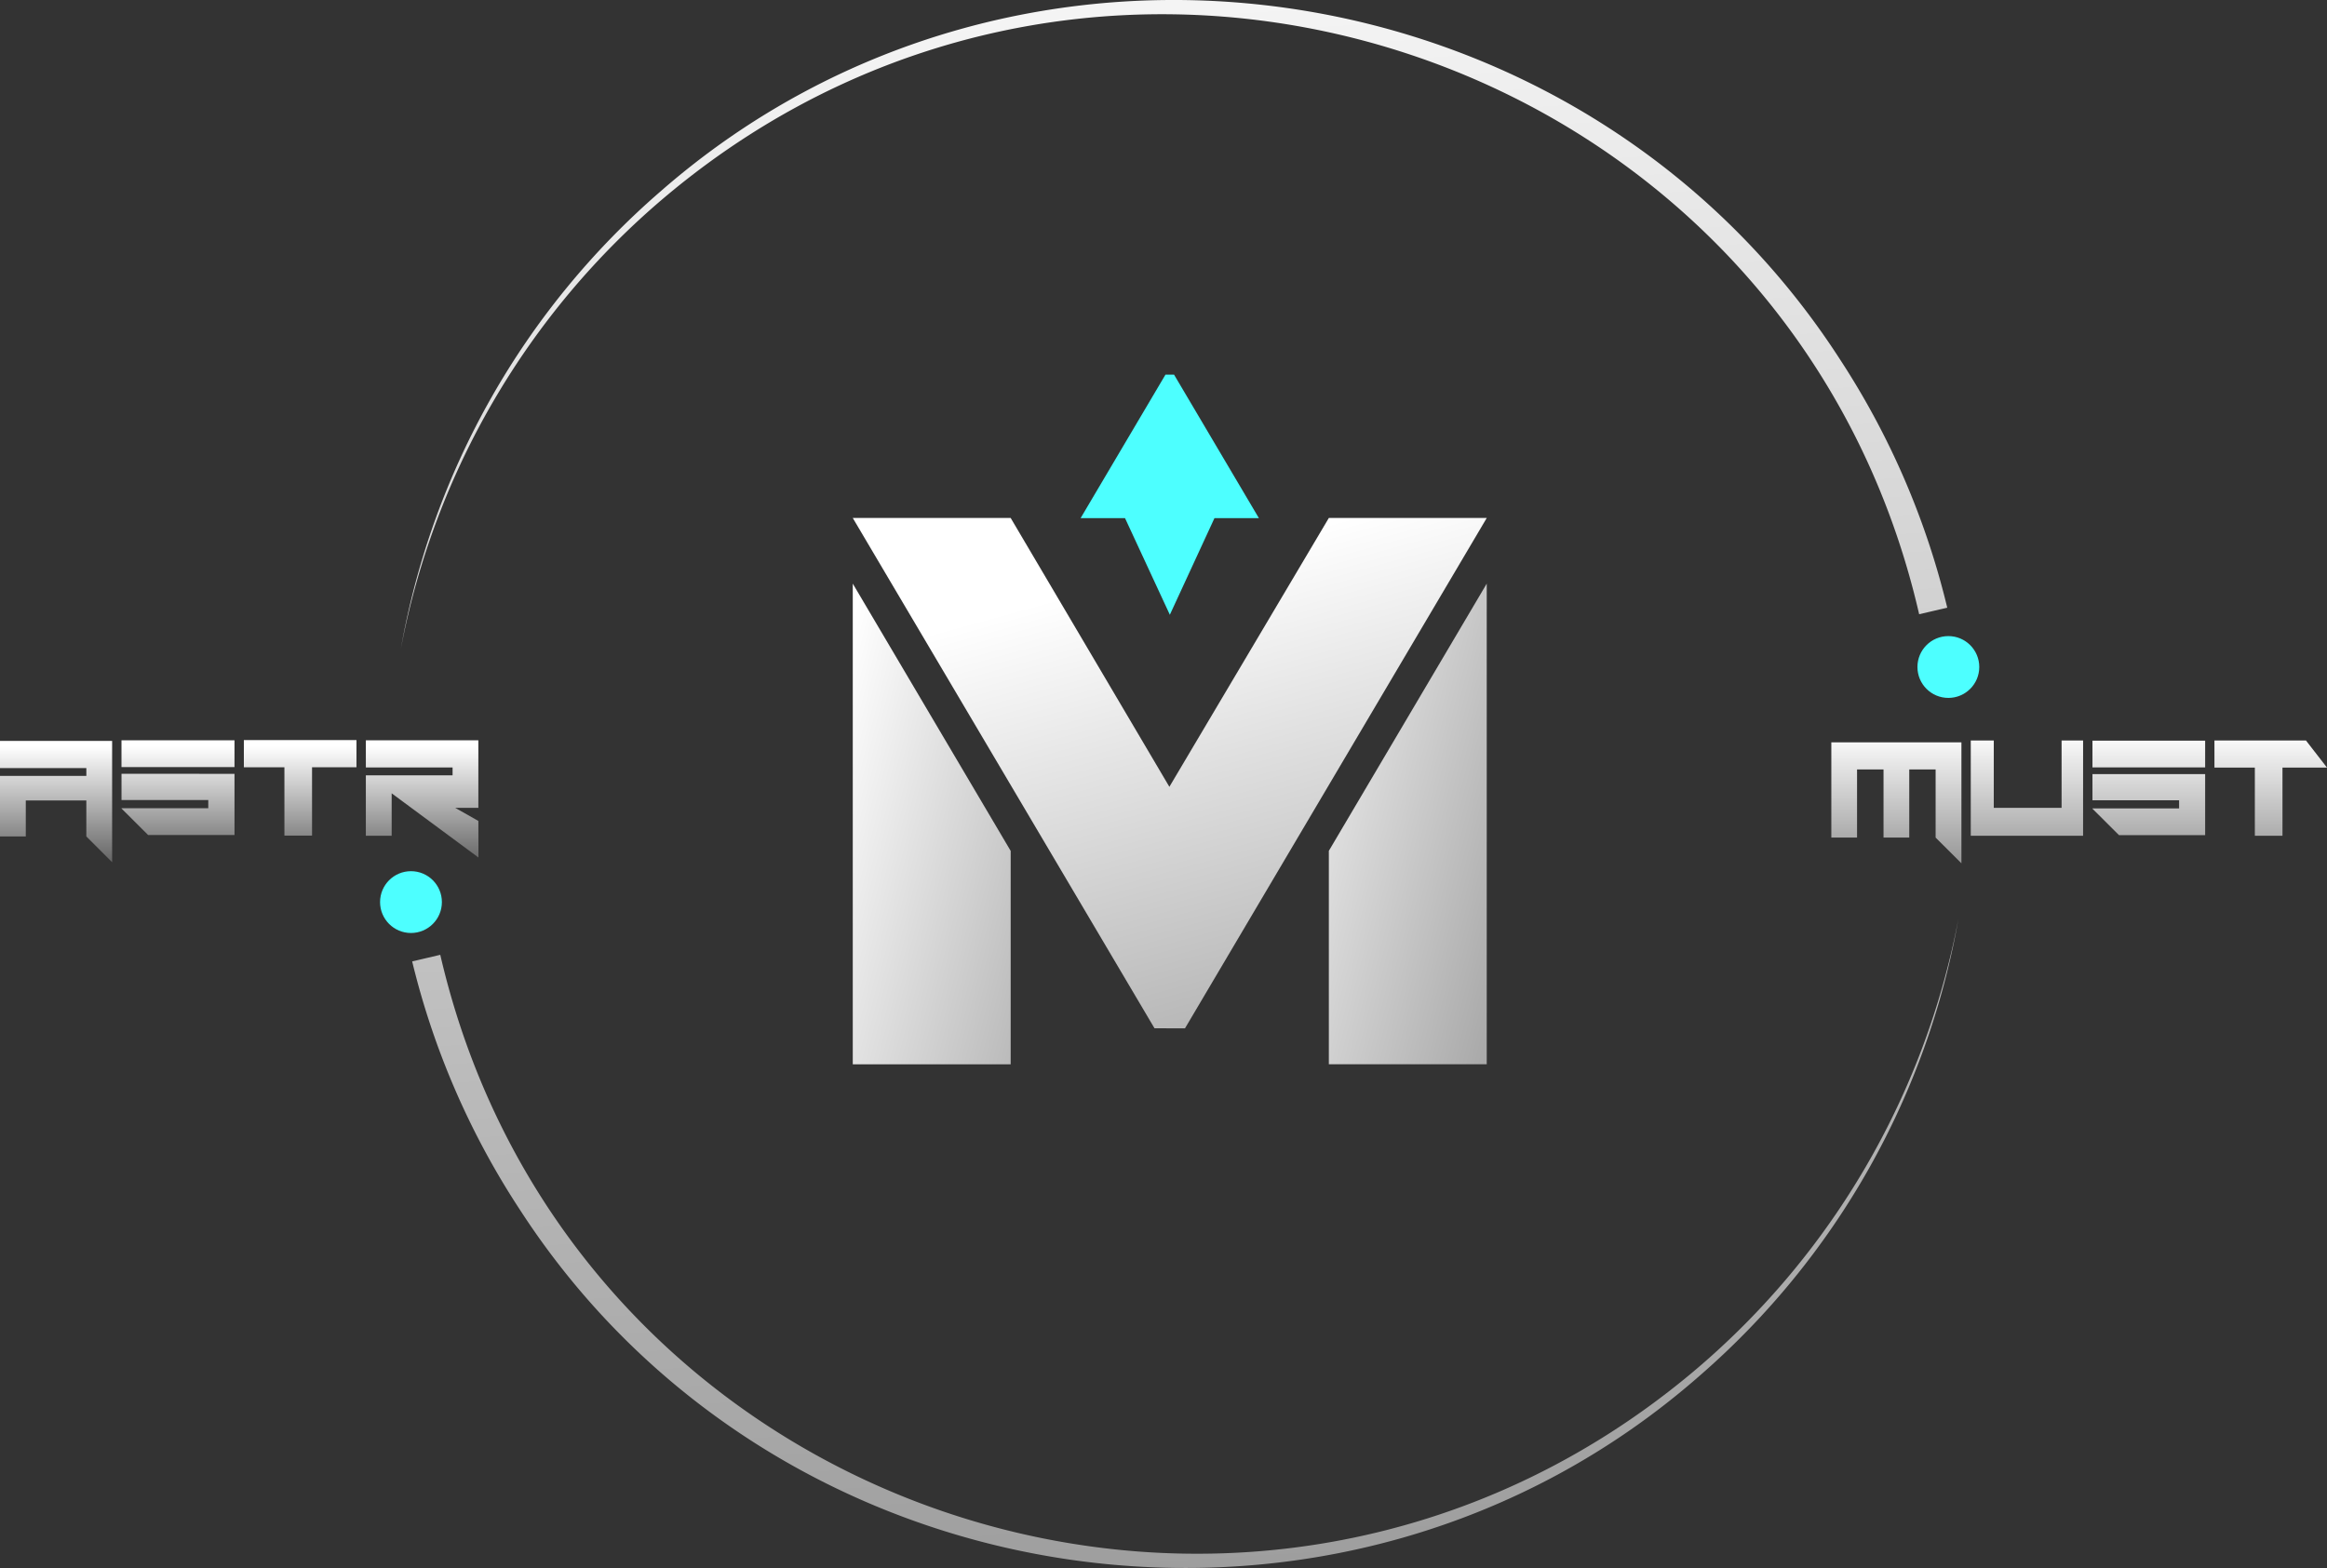 <svg xmlns="http://www.w3.org/2000/svg" xmlns:xlink="http://www.w3.org/1999/xlink" width="185.321" height="124.905" viewBox="0 0 185.321 124.905">
  <rect x="0" y="0" width="185.321" height="124.905" fill="#333333" stroke="none"/>
  <defs>
    <linearGradient id="linear-gradient" x1="0.53" y1="0.087" x2="1.128" y2="1.839" gradientUnits="objectBoundingBox">
      <stop offset="0" stop-color="#fff"/>
      <stop offset="1" stop-color="#666"/>
    </linearGradient>
    <linearGradient id="linear-gradient-2" x1="-0.152" y1="0.273" x2="2.25" y2="2.134" xlink:href="#linear-gradient"/>
    <linearGradient id="linear-gradient-3" x1="-0.307" y1="-0.125" x2="2.095" y2="1.736" xlink:href="#linear-gradient"/>
    <linearGradient id="linear-gradient-4" x1="0.325" y1="-1.394" x2="0.744" y2="2.033" xlink:href="#linear-gradient"/>
    <linearGradient id="linear-gradient-6" x1="0.381" y1="-0.013" x2="0.799" y2="3.42" xlink:href="#linear-gradient"/>
    <linearGradient id="linear-gradient-7" x1="0.5" y1="-0.08" x2="0.5" y2="1.501" xlink:href="#linear-gradient"/>
    <linearGradient id="linear-gradient-8" x1="0.5" y1="-0.083" x2="0.5" y2="1.925" xlink:href="#linear-gradient"/>
    <linearGradient id="linear-gradient-9" x1="0.5" y1="-0.085" x2="0.5" y2="1.939" xlink:href="#linear-gradient"/>
    <linearGradient id="linear-gradient-10" x1="0.5" y1="-0.083" x2="0.5" y2="1.925" xlink:href="#linear-gradient"/>
    <linearGradient id="linear-gradient-11" x1="0.5" y1="0.046" x2="0.5" y2="0.99" xlink:href="#linear-gradient"/>
    <linearGradient id="linear-gradient-12" x1="0.5" y1="0.064" x2="0.5" y2="1.274" xlink:href="#linear-gradient"/>
    <linearGradient id="linear-gradient-13" x1="0.5" y1="0.066" x2="0.5" y2="1.265" xlink:href="#linear-gradient"/>
    <linearGradient id="linear-gradient-14" x1="0.5" y1="0.052" x2="0.5" y2="1.029" xlink:href="#linear-gradient"/>
  </defs>
  <g id="Group_10880" data-name="Group 10880" transform="translate(-867 -65.016)">
    <g id="Layer_1-2" transform="translate(867 65.016)">
      <g id="Group_10979" data-name="Group 10979" transform="translate(0 0)">
        <g id="Group_10973" data-name="Group 10973" transform="translate(67.914 29.842)">
          <g id="Group_10972" data-name="Group 10972" transform="translate(0 11.419)">
            <path id="Path_22761" data-name="Path 22761" d="M523.631,344.183,499.6,303.53h12.576l12.638,21.416,12.7-21.416H550.09l-24.031,40.654Z" transform="translate(-499.6 -303.53)" fill="url(#linear-gradient)"/>
            <path id="Path_22762" data-name="Path 22762" d="M499.6,342l12.576,21.292v17H499.6Z" transform="translate(-499.6 -336.77)" fill="url(#linear-gradient-2)"/>
            <path id="Path_22763" data-name="Path 22763" d="M791.085,380.288H778.51v-17L791.085,342Z" transform="translate(-740.596 -336.77)" fill="url(#linear-gradient-3)"/>
          </g>
          <path id="Path_22764" data-name="Path 22764" d="M640.53,219.53l6.757,11.431H643.75l-3.554,7.7-3.571-7.7H633.09l6.758-11.431Z" transform="translate(-614.944 -219.53)" fill="#4dffff"/>
        </g>
        <g id="Group_10974" data-name="Group 10974" transform="translate(30.268 69.398)">
          <circle id="Ellipse_102" data-name="Ellipse 102" cx="2.462" cy="2.462" r="2.462" fill="#4dffff"/>
          <path id="Path_22765" data-name="Path 22765" d="M243.708,541.064c10.4,44.956,64.755,62.814,99.943,33.076a62.307,62.307,0,0,0,20.967-35.98,62.582,62.582,0,0,1-20.593,36.416c-28.5,25.027-73.408,18.573-93.985-13.221a63.021,63.021,0,0,1-8.57-19.767l2.238-.525Z" transform="translate(-238.913 -534.401)" fill="url(#linear-gradient-4)"/>
          <path id="Path_22766" data-name="Path 22766" d="M243.708,541.064c10.4,44.956,64.755,62.814,99.943,33.076a62.307,62.307,0,0,0,20.967-35.98,62.582,62.582,0,0,1-20.593,36.416c-28.5,25.027-73.408,18.573-93.985-13.221a63.021,63.021,0,0,1-8.57-19.767l2.238-.525Z" transform="translate(-238.913 -534.401)" fill="url(#linear-gradient-4)"/>
        </g>
        <g id="Group_10975" data-name="Group 10975" transform="translate(31.928)">
          <circle id="Ellipse_103" data-name="Ellipse 103" cx="2.462" cy="2.462" r="2.462" transform="translate(120.776 50.671)" fill="#4dffff"/>
          <path id="Path_22767" data-name="Path 22767" d="M355.782,48.929c-10.333-44.971-64.666-62.905-99.9-33.219A62.289,62.289,0,0,0,234.87,51.66a62.582,62.582,0,0,1,20.645-36.386c28.535-24.987,73.432-18.468,93.963,13.355a63.017,63.017,0,0,1,8.542,19.779l-2.239.522h0Z" transform="translate(-234.87 0)" fill="url(#linear-gradient-6)"/>
        </g>
        <g id="Group_10978" data-name="Group 10978" transform="translate(0 58.955)">
          <g id="Group_10976" data-name="Group 10976" transform="translate(145.846 0.03)">
            <path id="Path_22768" data-name="Path 22768" d="M1083.251,435v9.638l-2.055-2.049V437.16h-2.1v5.429h-2.049V437.16h-2.108v5.429h-2.049V435h10.359Z" transform="translate(-1072.89 -434.852)" fill="url(#linear-gradient-7)"/>
            <path id="Path_22769" data-name="Path 22769" d="M1163.534,441.5h-8.945V433.91h1.833v5.37h5.4v-5.37h1.713Z" transform="translate(-1143.484 -433.91)" fill="url(#linear-gradient-8)"/>
            <path id="Path_22770" data-name="Path 22770" d="M1234.845,434.01v2.13h-8.975v-2.13Zm0,2.666v4.864h-6.86l-.03-.03-2.085-2.078v-.022h6.9v-.648h-6.9v-2.085Z" transform="translate(-1205.074 -433.996)" fill="url(#linear-gradient-9)"/>
            <path id="Path_22771" data-name="Path 22771" d="M1304.653,433.91l1.676,2.16h-3.545V441.5h-2.2V436.07h-3.218v-2.16h7.285Z" transform="translate(-1266.855 -433.91)" fill="url(#linear-gradient-10)"/>
          </g>
          <g id="Group_10977" data-name="Group 10977">
            <path id="Path_22772" data-name="Path 22772" d="M8.93,434.13V443.8l-2.054-2.053V438.88H2.054v2.867H0v-4.823H6.877V436.3H0v-2.165H8.93Z" transform="translate(0 -434.07)" fill="url(#linear-gradient-11)"/>
            <path id="Path_22773" data-name="Path 22773" d="M80.188,433.8v2.136h-9V433.8Zm0,2.673v4.876H73.311l-.03-.03-2.091-2.084v-.022H78.1v-.65H71.19v-2.091Z" transform="translate(-61.513 -433.785)" fill="url(#linear-gradient-12)"/>
            <path id="Path_22774" data-name="Path 22774" d="M151.838,433.69v2.165H148.3V441.3h-2.2v-5.443H142.87V433.69Z" transform="translate(-123.449 -433.69)" fill="url(#linear-gradient-13)"/>
            <path id="Path_22775" data-name="Path 22775" d="M223.3,443.132l-6.914-5.115V441.4H214.33v-4.816h6.907v-.627H214.33V433.79h8.96v5.383h-1.845l1.845,1.045.008,2.912Z" transform="translate(-185.194 -433.776)" fill="url(#linear-gradient-14)"/>
            <path id="Path_22776" data-name="Path 22776" d="M294.768,433.8v7.549H285.8V433.8Zm-2.091,2.136h-4.793v3.277h4.793Z" transform="translate(-246.949 -433.785)" fill="url(#linear-gradient-12)"/>
          </g>
        </g>
      </g>
    </g>
  </g>
</svg>
